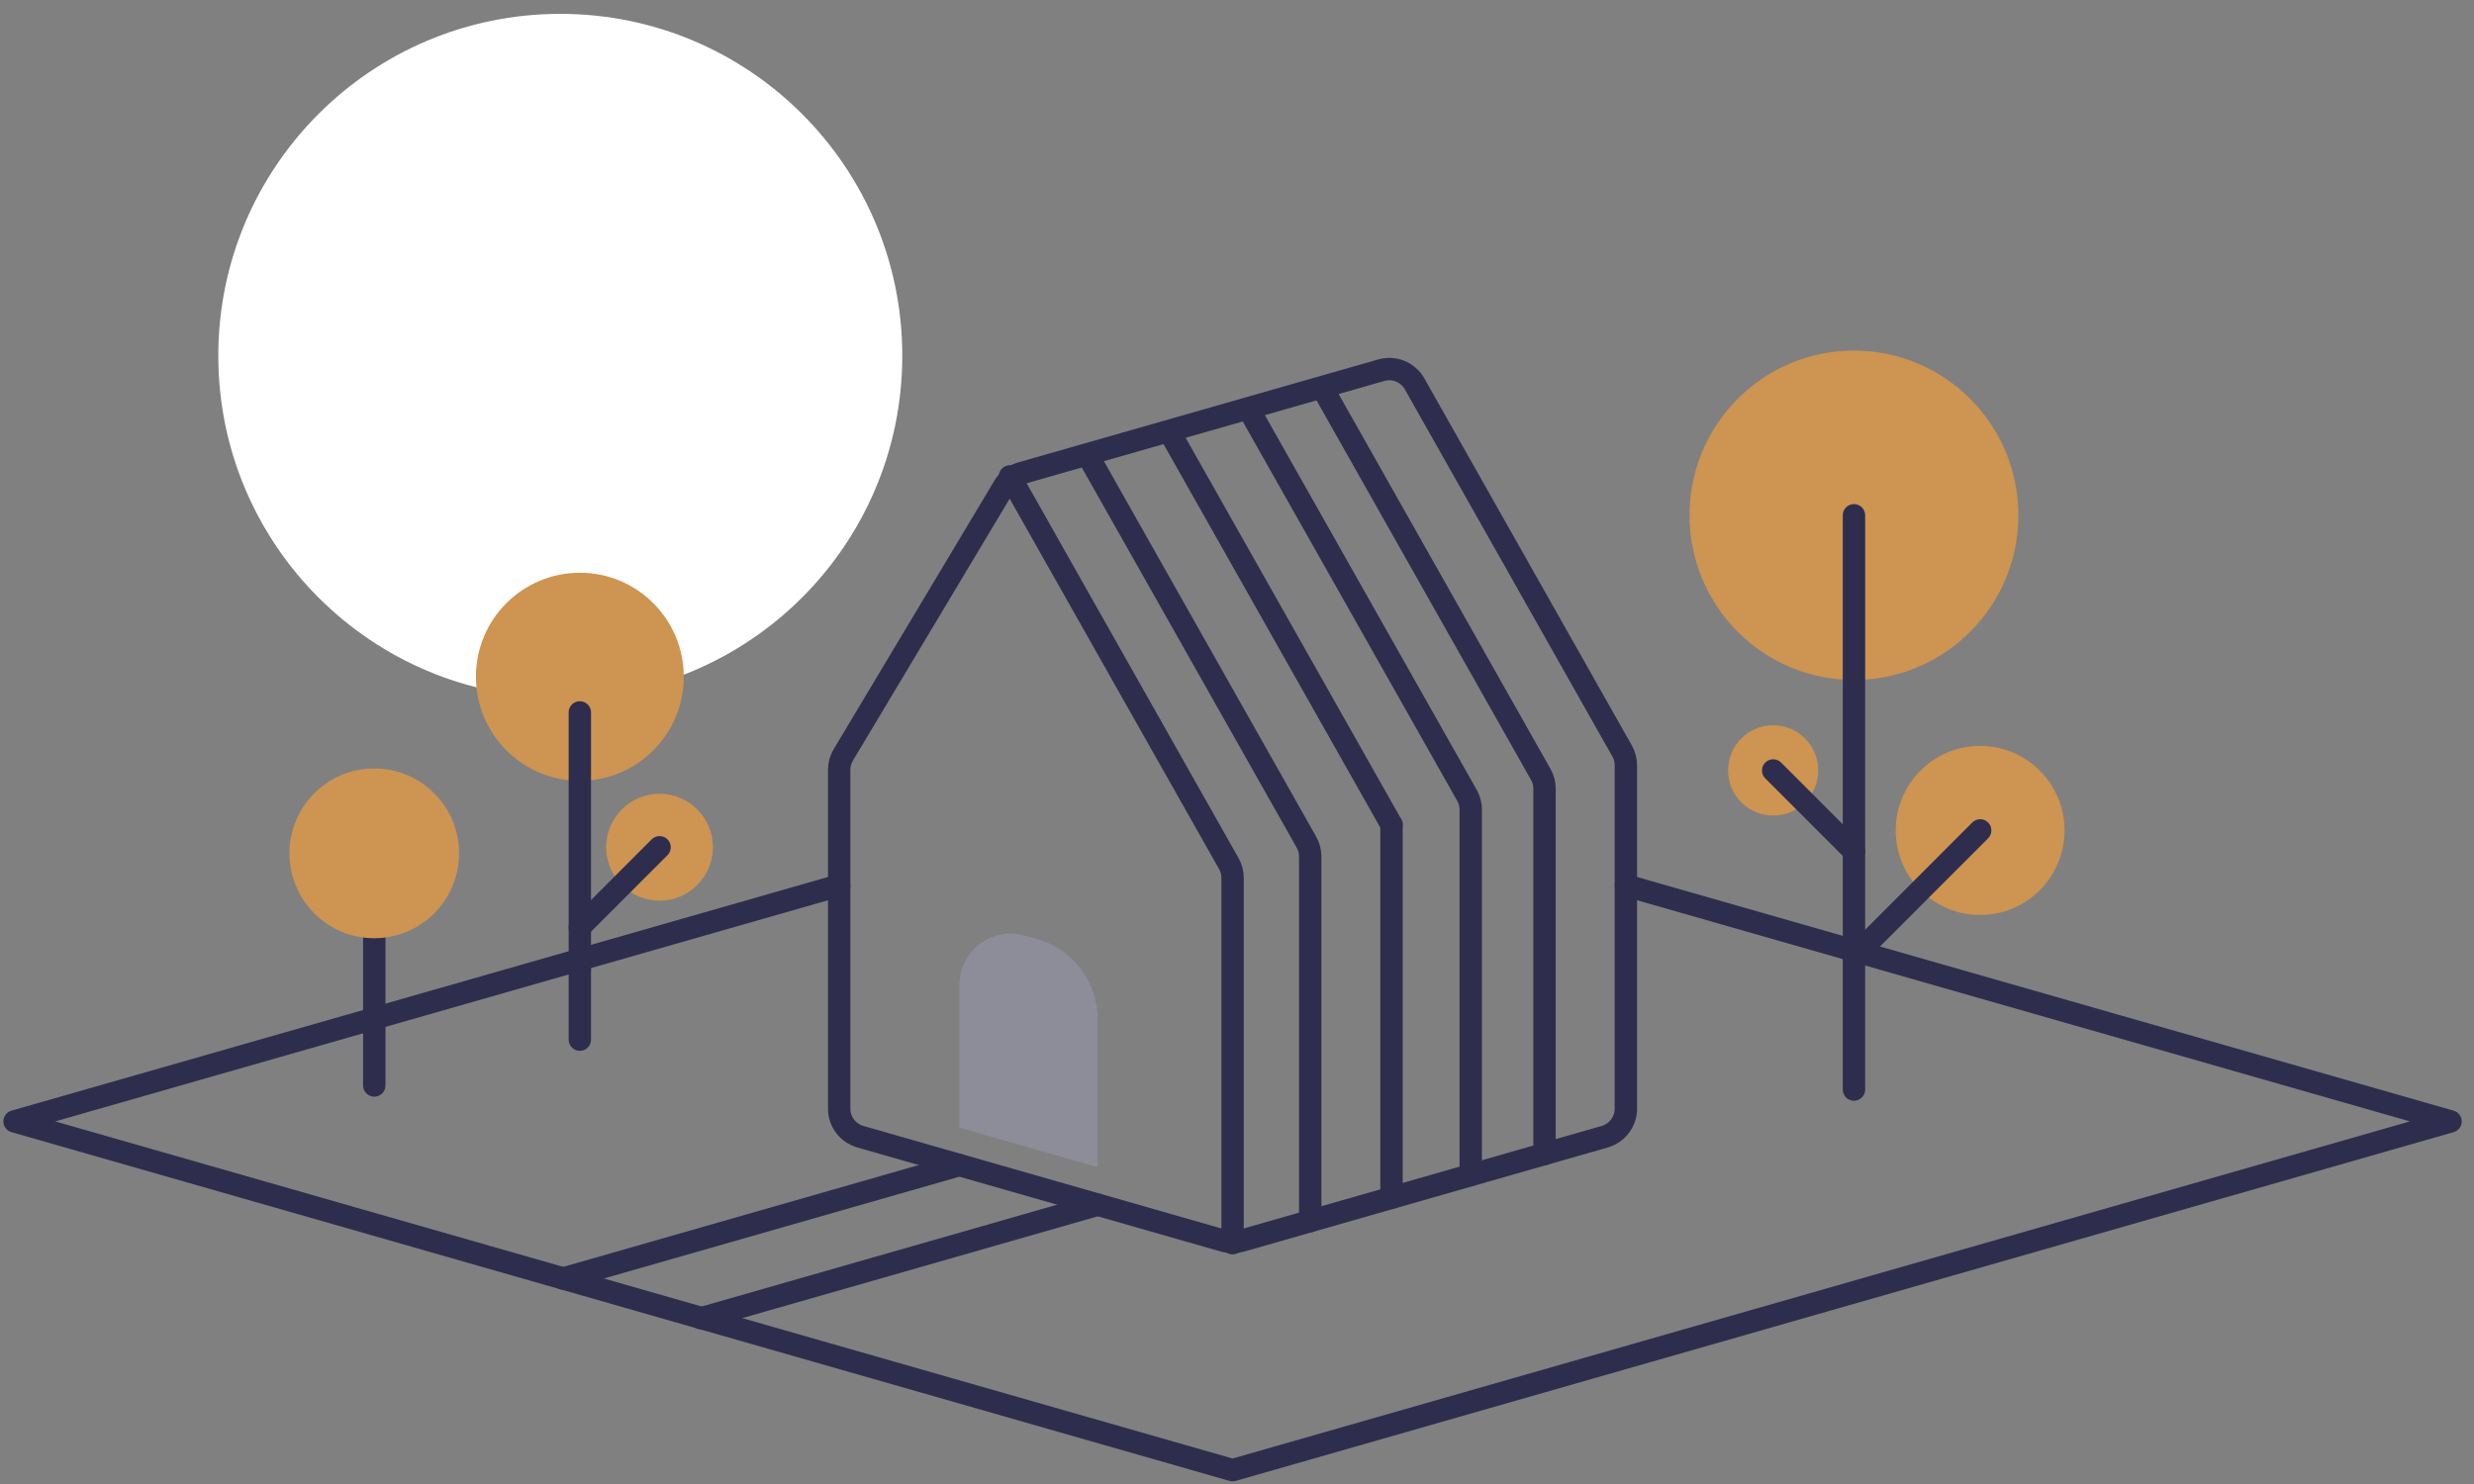 <svg width="170" height="102" viewBox="0 0 170 102" fill="none" xmlns="http://www.w3.org/2000/svg">
<rect x="0" y="0" width="170" height="102" fill="#808080" stroke="none"/>
<path d="M38.5 47.953C51.479 47.953 62 37.428 62 24.452C62 11.477 51.479 0.953 38.5 0.953C25.521 0.953 15 11.477 15 24.452C15 37.428 25.521 47.953 38.5 47.953Z" fill="white"/>
<path d="M25.719 74.608V58.657" stroke="#2E2D4D" stroke-width="1.537" stroke-linecap="round" stroke-linejoin="round"/>
<path d="M25.718 64.487C28.934 64.487 31.546 61.877 31.546 58.657C31.546 55.428 28.939 52.818 25.718 52.818C22.498 52.818 19.891 55.428 19.891 58.657C19.891 61.877 22.498 64.487 25.718 64.487Z" fill="#CD9452"/>
<path d="M111.723 60.858L168.387 77.077L84.697 101.048L1 77.077L57.666 60.858" stroke="#2E2D4D" stroke-width="1.537" stroke-linecap="round" stroke-linejoin="round"/>
<path d="M38.695 87.878L65.927 80.077" stroke="#2E2D4D" stroke-width="1.537" stroke-linecap="round" stroke-linejoin="round"/>
<path d="M48.184 90.608L75.416 82.807" stroke="#2E2D4D" stroke-width="1.537" stroke-linecap="round" stroke-linejoin="round"/>
<path d="M111.462 51.617C111.632 51.917 111.721 52.257 111.721 52.597V76.207C111.721 77.097 111.13 77.878 110.272 78.128L85.246 85.297C84.886 85.397 84.504 85.397 84.144 85.297L59.113 78.128C58.255 77.878 57.664 77.097 57.664 76.207V52.907C57.664 52.547 57.762 52.197 57.947 51.887L68.991 33.427C69.251 32.987 69.668 32.667 70.156 32.528L94.907 25.447C95.796 25.187 96.744 25.578 97.199 26.378L111.462 51.617Z" stroke="#2E2D4D" stroke-width="1.537" stroke-linecap="round" stroke-linejoin="round"/>
<path d="M71.284 64.548L70.413 64.308C68.166 63.658 65.93 65.347 65.93 67.687V77.508L75.422 80.228V70.037C75.422 67.498 73.737 65.258 71.289 64.548H71.284Z" fill="#8D8D9A"/>
<path d="M84.697 85.448V60.338C84.697 59.998 84.607 59.658 84.438 59.358L69.398 32.747" stroke="#2E2D4D" stroke-width="1.537" stroke-linecap="round" stroke-linejoin="round"/>
<path d="M39.845 53.668C43.786 53.668 46.986 50.467 46.986 46.517C46.986 42.567 43.786 39.367 39.845 39.367C35.903 39.367 32.703 42.567 32.703 46.517C32.703 50.467 35.898 53.668 39.845 53.668Z" fill="#CD9452"/>
<path d="M45.321 61.907C47.346 61.907 48.989 60.257 48.989 58.227C48.989 56.207 47.346 54.557 45.321 54.557C43.296 54.557 41.652 56.207 41.652 58.227C41.652 60.257 43.296 61.907 45.321 61.907Z" fill="#CD9452"/>
<path d="M39.844 71.457V48.968" stroke="#2E2D4D" stroke-width="1.537" stroke-linecap="round" stroke-linejoin="round"/>
<path d="M39.844 63.718L45.322 58.237" stroke="#2E2D4D" stroke-width="1.537" stroke-linecap="round" stroke-linejoin="round"/>
<path d="M127.394 46.737C133.634 46.737 138.694 41.668 138.694 35.418C138.694 29.168 133.634 24.097 127.394 24.097C121.154 24.097 116.094 29.168 116.094 35.418C116.094 41.668 121.154 46.737 127.394 46.737Z" fill="#CD9452"/>
<path d="M136.064 62.888C139.269 62.888 141.866 60.287 141.866 57.077C141.866 53.867 139.269 51.267 136.064 51.267C132.859 51.267 130.262 53.867 130.262 57.077C130.262 60.287 132.859 62.888 136.064 62.888Z" fill="#CD9452"/>
<path d="M121.842 56.057C123.553 56.057 124.939 54.667 124.939 52.957C124.939 51.237 123.553 49.847 121.842 49.847C120.132 49.847 118.746 51.237 118.746 52.957C118.746 54.667 120.132 56.057 121.842 56.057Z" fill="#CD9452"/>
<path d="M127.395 74.888V35.418" stroke="#2E2D4D" stroke-width="1.537" stroke-linecap="round" stroke-linejoin="round"/>
<path d="M127.395 65.758L136.067 57.077" stroke="#2E2D4D" stroke-width="1.537" stroke-linecap="round" stroke-linejoin="round"/>
<path d="M127.394 58.508L121.844 52.957" stroke="#2E2D4D" stroke-width="1.537" stroke-linecap="round" stroke-linejoin="round"/>
<path d="M74.734 31.278L89.774 57.888C89.943 58.188 90.032 58.527 90.032 58.867V83.918" stroke="#2E2D4D" stroke-width="1.537" stroke-linecap="round" stroke-linejoin="round"/>
<path d="M95.619 56.687L80.367 29.698" stroke="#2E2D4D" stroke-width="1.537" stroke-linecap="round" stroke-linejoin="round"/>
<path d="M85.938 28.367L100.803 54.668C100.972 54.968 101.061 55.307 101.061 55.657V80.758" stroke="#2E2D4D" stroke-width="1.537" stroke-linecap="round" stroke-linejoin="round"/>
<path d="M90.906 26.738L105.873 53.227C106.043 53.527 106.132 53.867 106.132 54.207V79.318" stroke="#2E2D4D" stroke-width="1.537" stroke-linecap="round" stroke-linejoin="round"/>
<path d="M95.617 56.687V82.318" stroke="#2E2D4D" stroke-width="1.537" stroke-linecap="round" stroke-linejoin="round"/>
</svg>
